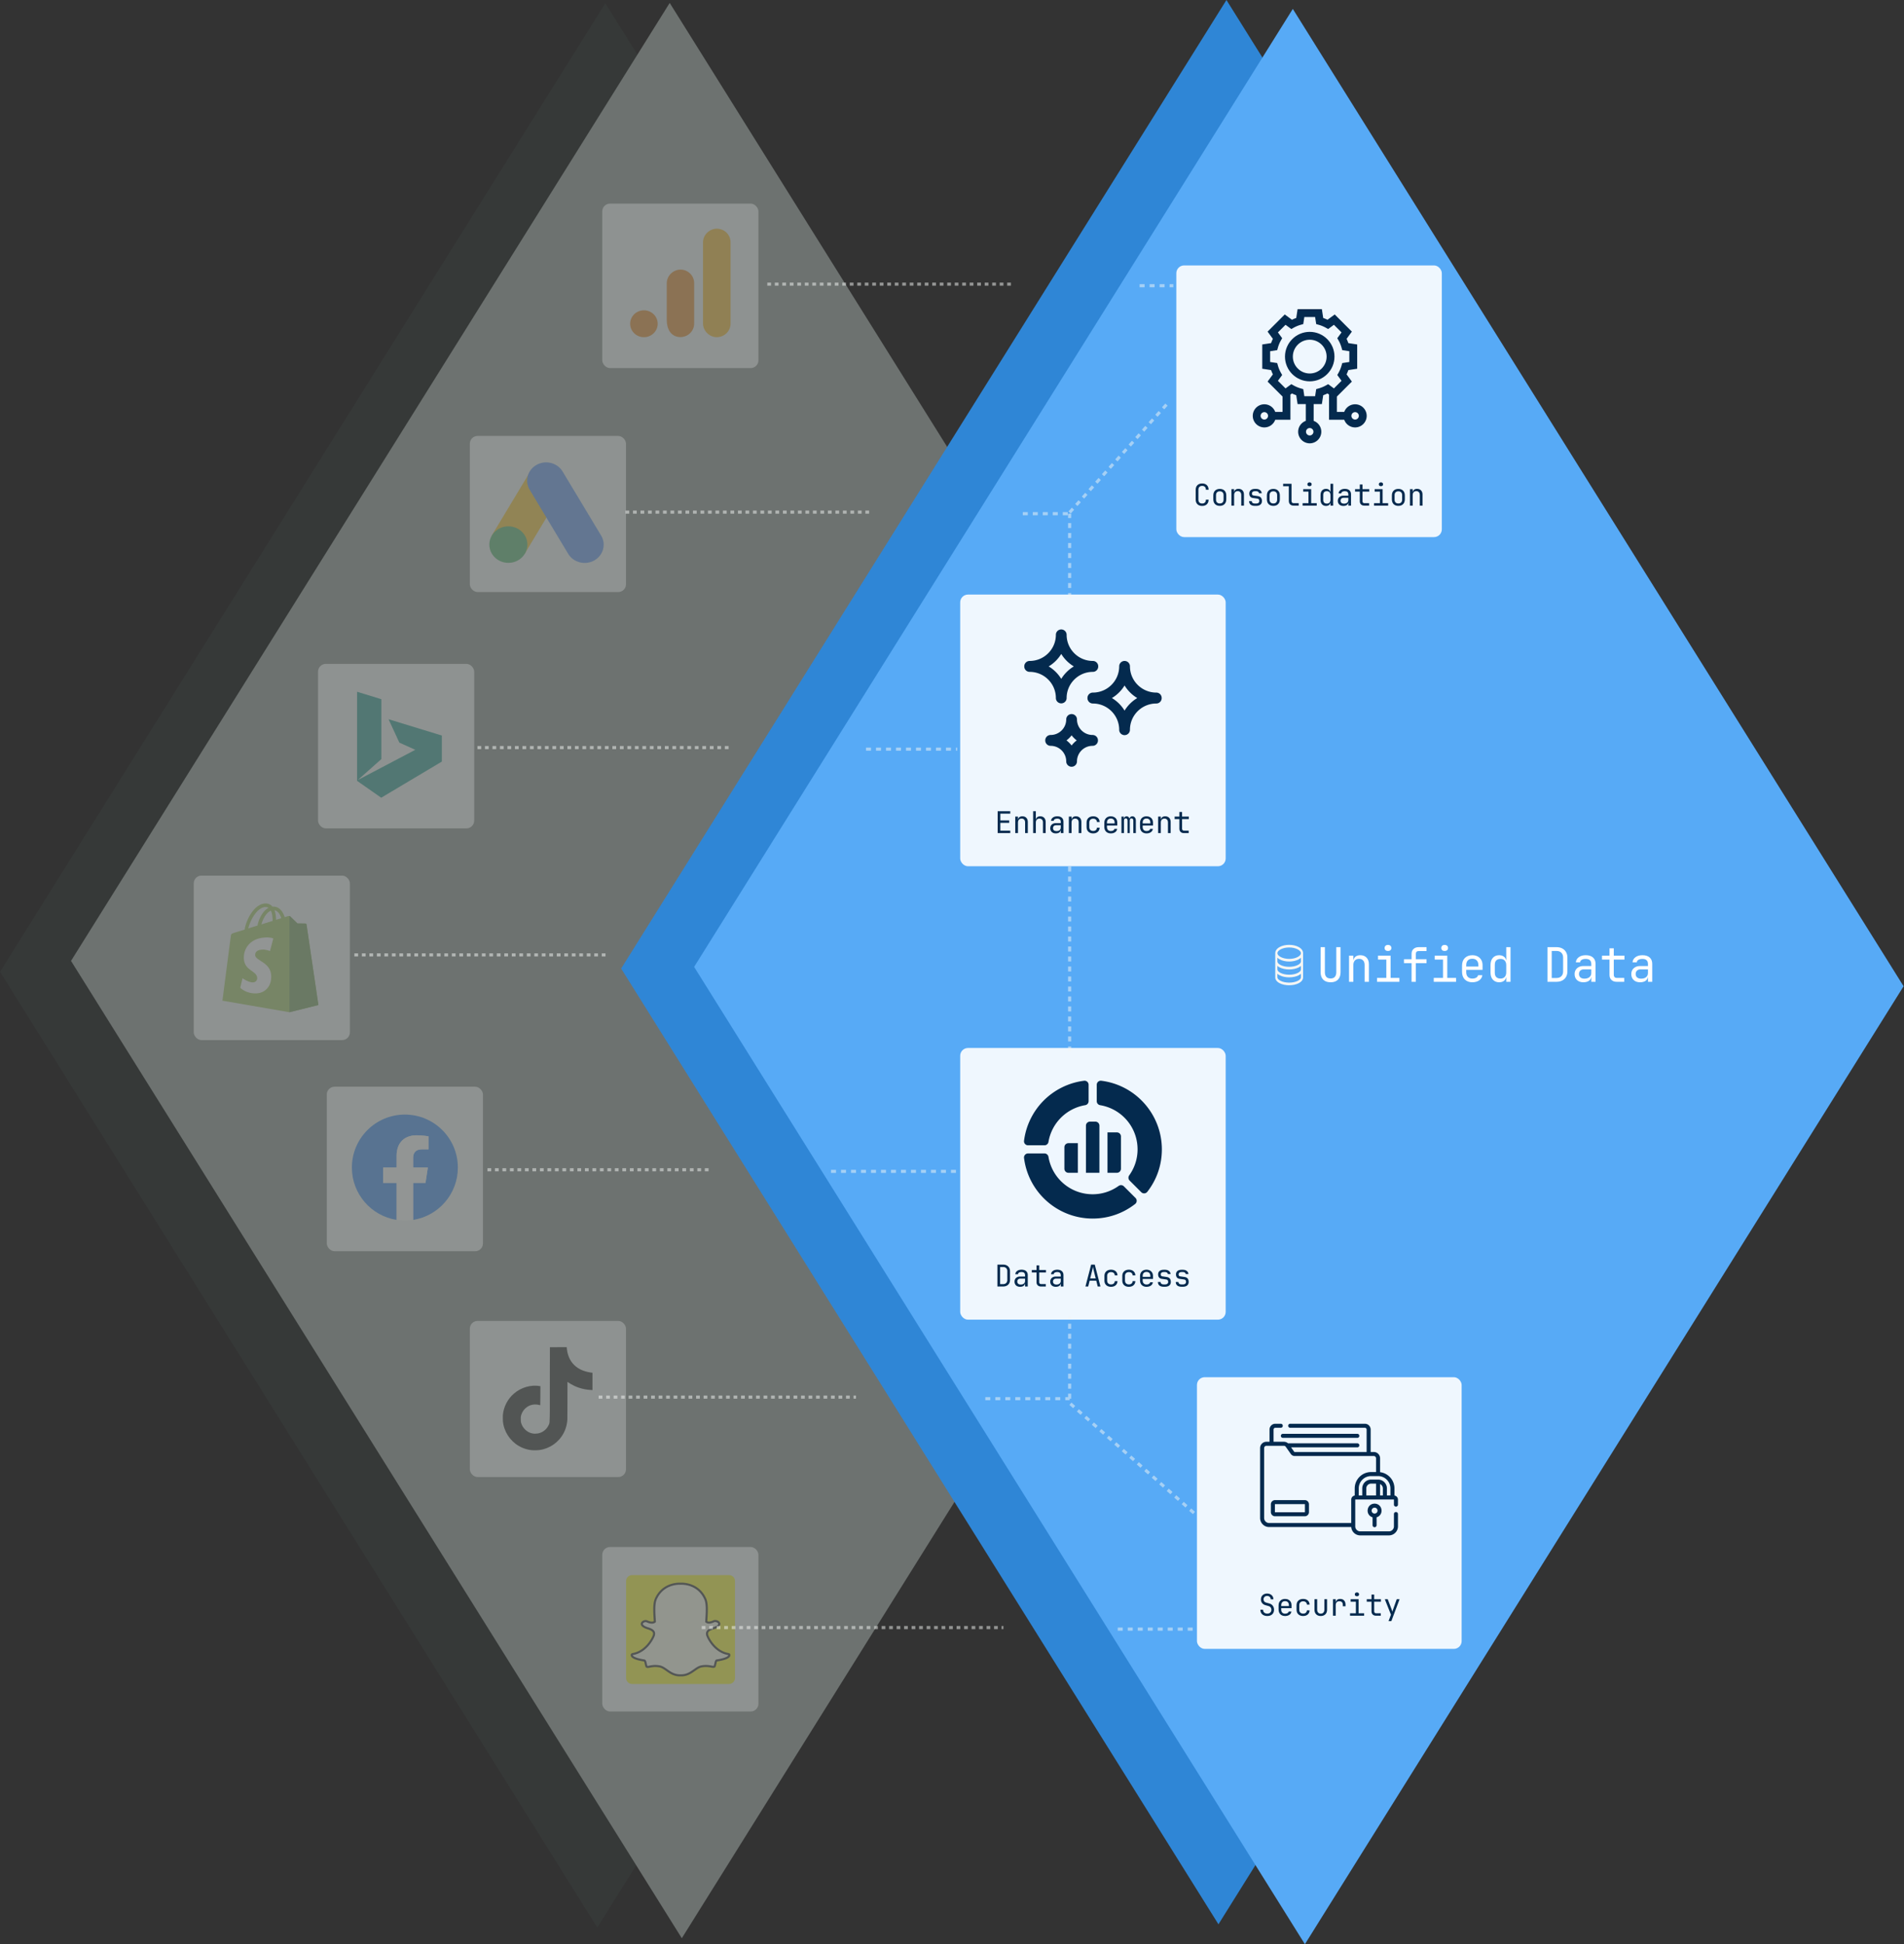 <svg xmlns="http://www.w3.org/2000/svg" width="3048" height="3113" fill="none"><rect width="100%" height="100%" fill="#333333" stroke="none"/><path fill="#363938" d="M1925.14 1535.48 956.165 3086.255-.002 1555.978 968.973 5.203z"/><path fill="#6D7270" d="m2049.85 1569.52-958.398 1533.847L113.696 1538.54 1072.095 4.693z"/><g opacity=".25"><rect width="250" height="250" x="752.129" y="697.979" fill="#fff" fill-opacity=".9" rx="12.444"/><g clip-path="url(#a)"><path fill="#FBBC04" d="m787.144 857.569 60.86-101.253 52.735 29.245-60.852 101.253-52.743-29.245Z"/><path fill="#4285F4" d="m962.114 857.216-60.897-101.289c-7.861-14.28-26.281-19.736-41.15-12.186-14.868 7.551-20.541 25.243-12.687 39.524.345.626.712 1.238 1.101 1.843l60.897 101.288c8.214 14.094 26.769 19.125 41.443 11.236 14.673-7.888 19.912-25.71 11.698-39.804-.135-.23-.27-.453-.405-.677v.065Z"/><path fill="#34A853" d="M813.817 901.211c16.816 0 30.449-13.094 30.449-29.245 0-16.152-13.633-29.245-30.449-29.245-16.816 0-30.448 13.093-30.448 29.245 0 16.151 13.632 29.245 30.448 29.245Z"/></g></g><g opacity=".25"><rect width="250" height="263.393" x="964.131" y="325.975" fill="#fff" fill-opacity=".9" rx="12.444"/><g clip-path="url(#b)"><path fill="#F9AB00" d="M1169.5 518.154c.03 6.19-2.66 12.097-7.39 16.22-4.73 4.123-11.04 6.066-17.33 5.336-11.33-1.637-19.63-11.263-19.36-22.442V388.746c-.27-11.191 8.05-20.821 19.39-22.441 6.29-.719 12.6 1.229 17.32 5.351 4.72 4.122 7.4 10.021 7.37 16.204v130.294Z"/><path fill="#E37400" d="M1030.82 496.858c12.17 0 22.03 9.634 22.03 21.519 0 11.884-9.86 21.519-22.03 21.519-12.17 0-22.04-9.635-22.04-21.519 0-11.885 9.87-21.519 22.04-21.519Zm57.98-65.221c-12.23.655-21.72 10.671-21.43 22.626v57.802c0 15.687 7.06 25.21 17.42 27.24 6.5 1.287 13.25-.35 18.38-4.458 5.13-4.107 8.1-10.25 8.08-16.728v-64.852c.01-5.791-2.36-11.344-6.58-15.411-4.22-4.067-9.94-6.308-15.87-6.219Z"/></g></g><g opacity=".25"><rect width="250" height="263.393" x="523.131" y="1739.98" fill="#fff" fill-opacity=".9" rx="12.444"/><g clip-path="url(#c)"><path fill="#1877F2" d="M732.951 1869.43c0-46.84-37.976-84.82-84.821-84.82-46.846 0-84.822 37.98-84.822 84.82 0 42.34 31.018 77.43 71.568 83.8v-59.28h-21.537v-24.52h21.537v-18.68c0-21.26 12.663-33 32.038-33 9.281 0 18.988 1.65 18.988 1.65v20.88h-10.696c-10.537 0-13.823 6.54-13.823 13.24v15.91h23.525l-3.761 24.52h-19.764v59.28c40.55-6.37 71.568-41.46 71.568-83.8Z"/><path fill="#fff" d="m681.147 1893.95 3.76-24.52h-23.524v-15.91c0-6.7 3.286-13.24 13.823-13.24h10.695v-20.88s-9.706-1.65-18.987-1.65c-19.375 0-32.038 11.74-32.038 33v18.68h-21.537v24.52h21.537v59.28c4.318.67 8.745 1.03 13.253 1.03 4.509 0 8.935-.36 13.254-1.03v-59.28h19.764Z"/></g></g><g opacity=".25"><rect width="250" height="263.389" x="310.131" y="1401.97" fill="#fff" fill-opacity=".9" rx="12.444"/><g clip-path="url(#d)"><path fill="#95BF47" d="M490.676 1480.17c-.102-.91-.918-1.32-1.53-1.42-.612-.11-12.956-.21-12.956-.21s-10.406-10.1-11.426-11.12c-1.02-1.02-2.993-.71-3.809-.51 0 0-1.972.61-5.236 1.63a33.273 33.273 0 0 0-2.483-6.08c-3.706-7.11-9.045-10.82-15.642-10.82-.408 0-.918 0-1.327.11-.204-.21-.408-.41-.612-.72-2.958-3.06-6.563-4.52-10.881-4.42-8.434.2-16.799 6.29-23.668 17.21-4.829 7.61-8.433 17.2-9.487 24.62-9.692 2.99-16.459 5.03-16.561 5.13-4.829 1.53-5.033 1.63-5.679 6.29-.51 3.4-13.296 102.36-13.296 102.36l107.185 18.5 46.417-11.53c.034 0-18.907-128.2-19.009-129.02Zm-40.364-9.99c-2.483.71-5.237 1.63-8.332 2.58-.102-4.22-.612-10.2-2.584-15.34 6.461 1.23 9.555 8.44 10.916 12.76Zm-13.909 4.35a2358.36 2358.36 0 0 0-17.92 5.54c1.734-6.6 5.032-13.19 9.045-17.51 1.53-1.63 3.605-3.4 6.087-4.42 2.38 4.86 2.788 11.73 2.788 16.39Zm-11.527-22.24c1.972 0 3.604.41 5.032 1.33-2.278 1.12-4.522 2.89-6.597 5.13-5.338 5.78-9.487 14.62-11.119 23.26-5.135 1.53-10.1 3.09-14.725 4.52 3.095-13.57 14.419-33.83 27.409-34.24Z"/><path fill="#5E8E3E" d="M489.114 1478.74c-.612-.1-12.956-.2-12.956-.2s-10.405-10.1-11.426-11.12a2.003 2.003 0 0 0-1.428-.61v153.9l46.417-11.52s-18.941-128.07-19.043-129.02c-.238-.92-.952-1.32-1.564-1.43Z"/><path fill="#fff" d="m437.525 1502.62-5.339 20.16s-5.985-2.79-13.194-2.28c-10.507.62-10.61 7.21-10.507 8.95.612 9.04 24.313 11.01 25.64 32.13 1.02 16.66-8.842 28.02-23.056 28.94-17.105 1.02-26.456-8.94-26.456-8.94l3.604-15.34s9.488 7.11 17.003 6.7c4.931-.31 6.699-4.32 6.495-7.21-.714-11.73-20.063-11.12-21.321-30.37-1.02-16.25 9.691-32.74 33.257-34.27 9.249-.82 13.874 1.53 13.874 1.53Z"/></g></g><g opacity=".25"><rect width="250" height="250" x="752.131" y="2114.97" fill="#fff" fill-opacity=".9" rx="12.444"/><g clip-path="url(#e)"><path fill="#000" d="M880.33 2157.11c9.016-.14 17.963-.07 26.91-.14.551 10.53 4.336 21.27 12.044 28.7 7.709 7.64 18.583 11.15 29.182 12.32v27.74c-9.911-.34-19.89-2.41-28.906-6.68-3.923-1.79-7.571-4.06-11.15-6.4-.069 20.1.069 40.2-.137 60.22-.551 9.64-3.717 19.21-9.292 27.12-9.016 13.22-24.639 21.82-40.675 22.09-9.842.55-19.684-2.13-28.08-7.08-13.903-8.19-23.676-23.2-25.121-39.3-.138-3.44-.207-6.89-.069-10.26 1.239-13.07 7.708-25.6 17.757-34.14 11.425-9.91 27.392-14.65 42.327-11.83.137 10.18-.276 20.37-.276 30.56-6.813-2.21-14.797-1.59-20.785 2.54-4.336 2.82-7.639 7.16-9.36 12.05-1.445 3.51-1.032 7.36-.963 11.08 1.652 11.28 12.526 20.78 24.088 19.75 7.709-.07 15.073-4.54 19.065-11.08 1.307-2.27 2.753-4.61 2.821-7.3.689-12.32.413-24.57.482-36.89.069-27.73-.069-55.4.138-83.07Z"/></g></g><g opacity=".25"><rect width="250" height="263.393" x="964.133" y="2476.97" fill="#fff" fill-opacity=".9" rx="12.444"/><g clip-path="url(#f)"><path fill="#FFFC01" d="M1167 2521.92h-155.11c-5.31.01-9.62 4.32-9.62 9.63v155.11c.01 5.31 4.31 9.62 9.63 9.62H1167c5.32 0 9.63-4.31 9.63-9.62v-155.12c-.01-5.31-4.31-9.62-9.63-9.62Z"/><path fill="#fff" fill-opacity=".9" d="M1090.44 2682.5c-.41 0-.8-.01-1.2-.03-.25.02-.52.03-.78.03-9.26 0-15.21-4.2-20.96-8.27-3.97-2.81-7.72-5.46-12.14-6.19-2.15-.36-4.3-.54-6.36-.54-3.74 0-6.68.58-8.84 1-1.3.26-2.43.47-3.29.47-.89 0-1.86-.19-2.28-1.63-.37-1.25-.63-2.45-.89-3.63-.65-3-1.12-4.85-2.38-5.05-14.69-2.26-18.9-5.36-19.84-7.56a2.68 2.68 0 0 1-.22-.94c-.05-.84.54-1.59 1.38-1.72 22.59-3.72 32.72-26.81 33.14-27.79a.3.3 0 0 1 .04-.08c1.38-2.8 1.65-5.24.8-7.23-1.55-3.65-6.6-5.26-9.95-6.32-.82-.26-1.59-.5-2.21-.75-6.68-2.64-7.23-5.34-6.97-6.73.45-2.35 3.59-3.99 6.14-3.99.69 0 1.31.12 1.82.37 3.01 1.4 5.71 2.12 8.05 2.12 3.23 0 4.64-1.36 4.81-1.54-.08-1.53-.18-3.12-.29-4.77-.67-10.68-1.5-23.95 1.88-31.53 10.12-22.7 31.6-24.47 37.94-24.47.16 0 2.78-.03 2.78-.03h.37c6.36 0 27.88 1.77 38.01 24.49 3.38 7.58 2.55 20.86 1.87 31.53l-.03.47c-.09 1.48-.18 2.92-.26 4.31.17.16 1.46 1.41 4.39 1.52 2.23-.08 4.78-.79 7.59-2.1.82-.39 1.73-.47 2.35-.47.95 0 1.91.18 2.71.52l.05.02c2.27.8 3.76 2.39 3.79 4.05.03 1.57-1.17 3.92-7.02 6.23-.61.25-1.39.49-2.21.75-3.35 1.07-8.41 2.67-9.96 6.32-.84 2-.57 4.43.81 7.23a.3.3 0 0 1 .04.08c.42.98 10.54 24.07 33.14 27.79.83.14 1.43.88 1.39 1.72-.02.32-.1.64-.24.95-.93 2.18-5.13 5.27-19.83 7.54-1.2.18-1.67 1.75-2.38 5.03-.27 1.2-.53 2.37-.89 3.6-.31 1.07-.98 1.57-2.11 1.57h-.18c-.78 0-1.88-.14-3.28-.41-2.49-.49-5.28-.94-8.83-.94-2.08 0-4.22.18-6.38.54-4.41.74-8.15 3.38-12.12 6.18-5.76 4.08-11.71 8.28-20.97 8.28Z"/><path fill="#030303" d="M1090.99 2537.36c6.02 0 26.74 1.61 36.5 23.5 3.22 7.21 2.39 20.26 1.73 30.75-.11 1.67-.2 3.28-.29 4.82l-.03.66.44.5c.18.2 1.85 1.94 5.56 2.09h.13c2.45-.1 5.22-.86 8.23-2.27.44-.21 1.03-.31 1.66-.31.71 0 1.46.14 2.08.4l.1.04c1.57.55 2.69 1.59 2.71 2.53.01.54-.4 2.45-5.98 4.66-.55.22-1.27.45-2.1.71-3.64 1.15-9.13 2.89-10.98 7.25-1.04 2.45-.76 5.35.85 8.61.66 1.53 11.03 24.91 34.39 28.76 0 .11-.03.24-.1.38-.39.93-2.91 4.15-18.57 6.56-2.45.38-3.05 3.13-3.74 6.32-.25 1.14-.51 2.3-.86 3.49-.11.36-.13.38-.51.38h-.19c-.69 0-1.75-.14-2.97-.38-2.22-.44-5.26-.97-9.15-.97-2.16 0-4.4.19-6.64.56-4.79.8-8.69 3.56-12.82 6.47-5.54 3.92-11.27 7.97-20 7.97-.38 0-.76-.01-1.13-.03h-.1l-.1.01c-.21.02-.43.02-.65.02-8.74 0-14.47-4.04-20.01-7.96-4.12-2.92-8.02-5.68-12.81-6.47-2.24-.37-4.48-.57-6.64-.57-3.89 0-6.93.6-9.15 1.03-1.22.24-2.28.45-2.97.45-.57 0-.58-.04-.7-.45-.35-1.19-.61-2.37-.86-3.51-.69-3.2-1.3-5.96-3.74-6.34-15.66-2.42-18.18-5.64-18.58-6.57-.06-.14-.08-.27-.09-.38 23.36-3.85 33.73-27.23 34.39-28.77 1.61-3.26 1.89-6.15.85-8.61-1.85-4.35-7.34-6.1-10.98-7.25-.83-.26-1.55-.49-2.1-.71-4.72-1.86-6.17-3.74-5.95-4.88.25-1.31 2.52-2.65 4.51-2.65.44 0 .83.07 1.12.21 3.23 1.51 6.17 2.28 8.75 2.28 4.06 0 5.87-1.89 6.06-2.11l.44-.49-.03-.66c-.08-1.54-.19-3.15-.29-4.81-.66-10.49-1.48-23.54 1.73-30.75 9.72-21.81 30.34-23.49 36.43-23.49.15 0 2.8-.02 2.8-.02h.35Zm0-3.31h-.39s-2.56.02-2.77.02c-6.58 0-28.91 1.84-39.45 25.46-3.54 7.94-2.69 21.44-2.01 32.28.08 1.28.17 2.61.24 3.89-.55.3-1.54.68-3.11.68-2.09 0-4.56-.66-7.34-1.97-.74-.34-1.6-.52-2.53-.52-3.26 0-7.16 2.15-7.77 5.34-.44 2.3.6 5.66 7.99 8.58.67.27 1.47.52 2.32.79 3.05.97 7.67 2.43 8.93 5.39.65 1.53.39 3.5-.77 5.85-.03.05-.05.1-.07.16-.41.94-10.19 23.23-31.89 26.8a3.326 3.326 0 0 0-2.77 3.46c.03.5.15 1 .35 1.48 1.63 3.81 8.5 6.6 21.01 8.54.43.57.86 2.57 1.13 3.78.26 1.21.53 2.44.91 3.75.38 1.28 1.36 2.82 3.87 2.82 1.02 0 2.22-.24 3.61-.51 2.09-.41 4.94-.96 8.51-.96 1.99 0 4.04.17 6.11.51 4.03.67 7.47 3.1 11.43 5.9 5.69 4.03 12.14 8.58 21.93 8.58.27 0 .54-.01.81-.03.31.02.73.03 1.17.03 9.79 0 16.23-4.55 21.92-8.57 3.98-2.81 7.41-5.24 11.44-5.91 2.07-.34 4.12-.51 6.1-.51 3.41 0 6.11.43 8.51.9 1.51.29 2.73.44 3.61.44h.19c1.86 0 3.17-.98 3.69-2.76.38-1.28.65-2.49.91-3.71.27-1.21.7-3.2 1.12-3.76 12.51-1.94 19.38-4.73 21.01-8.52.21-.49.33-.99.36-1.5.09-1.69-1.1-3.17-2.77-3.45-21.71-3.58-31.48-25.86-31.89-26.8-.02-.06-.05-.11-.07-.16-1.16-2.36-1.42-4.32-.77-5.85 1.26-2.96 5.87-4.42 8.93-5.39.85-.27 1.66-.53 2.32-.79 5.41-2.14 8.12-4.76 8.07-7.8-.05-2.39-1.91-4.52-4.86-5.58h-.01c-1-.41-2.18-.64-3.33-.64-.79 0-1.96.11-3.06.62-2.57 1.21-4.89 1.87-6.88 1.95-1.33-.06-2.19-.39-2.68-.66.06-1.1.13-2.23.2-3.42l.03-.46c.69-10.85 1.54-24.35-2.01-32.3-10.54-23.63-32.92-25.47-39.53-25.47Z"/></g></g><g opacity=".25"><rect width="250" height="263.393" x="509.131" y="1062.97" fill="#fff" fill-opacity=".9" rx="12.444"/><g clip-path="url(#g)"><path fill="#00897B" d="m622.008 1151.59 17.291 37.46 25.505 11.51-92.06 48.42 37.736-33.58v-95.88l-38.848-11.91v142.6l38.622 27.04 97.074-57.86v-41.68l-85.32-26.12Z"/></g></g><path stroke="#F5F6F4" stroke-dasharray="6 6" stroke-width="5" d="M1228.33 454.979h392m-619.01 365h392M764.325 1196.98h402.995m-599.995 332h403m-190 344h356.995m-178.995 364h412.005m-247 369h483" opacity=".5"/><path fill="#2F86D6" d="m2919.51 1530.28-968.975 1550.775-956.167-1530.277L1963.343.003z"/><path fill="#57AAF6" d="m3047.34 1579.11-958.398 1533.847-977.756-1564.827L2069.585 14.283z"/><rect width="425" height="435" x="1537.12" y="951.992" fill="#fff" fill-opacity=".9" rx="12.444"/><g clip-path="url(#h)"><path fill="#042A4E" d="M1690.28 1117.62c0 4.74 3.86 8.58 8.61 8.58 4.76 0 8.61-3.84 8.61-8.58 0-23.08 18.83-41.86 41.97-41.86 4.75 0 8.61-3.84 8.61-8.58v-.32c0-4.75-3.86-8.59-8.61-8.59-23.14 0-41.97-18.78-41.97-41.85 0-4.75-3.85-8.59-8.61-8.59-4.75 0-8.61 3.84-8.61 8.59 0 23.07-18.82 41.85-41.97 41.85-4.75 0-8.6 3.84-8.6 8.59v.32c0 4.74 3.85 8.58 8.6 8.58 23.15 0 41.97 18.78 41.97 41.86Zm8.61-70.57a59.708 59.708 0 0 0 20.13 19.97 59.528 59.528 0 0 0-20.13 19.97 59.439 59.439 0 0 0-20.13-19.97 59.618 59.618 0 0 0 20.13-19.97Zm152.17 61.87c-23.26 0-42.19-18.87-42.19-42.07 0-4.74-3.85-8.58-8.61-8.58-4.75 0-8.61 3.84-8.61 8.58 0 23.2-18.92 42.07-42.18 42.07-4.76 0-8.61 3.85-8.61 8.59v.32c0 4.74 3.85 8.59 8.61 8.59 23.26 0 42.18 18.87 42.18 42.06 0 4.75 3.86 8.59 8.61 8.59 4.76 0 8.61-3.84 8.61-8.59 0-23.19 18.93-42.06 42.19-42.06 4.75 0 8.6-3.85 8.6-8.59v-.32c0-4.74-3.85-8.59-8.6-8.59Zm-50.8 28.87a59.87 59.87 0 0 0-20.28-20.12 59.81 59.81 0 0 0 20.28-20.13 59.75 59.75 0 0 0 20.29 20.13 59.81 59.81 0 0 0-20.29 20.12Zm-51.22 39.01c-13.77 0-24.97-11.17-24.97-24.9 0-4.74-3.85-8.58-8.61-8.58-4.75 0-8.61 3.84-8.61 8.58 0 13.73-11.19 24.9-24.96 24.9-4.76 0-8.61 3.85-8.61 8.59v.21c0 4.74 3.85 8.59 8.61 8.59 13.77 0 24.96 11.17 24.96 24.89 0 4.74 3.86 8.59 8.61 8.59 4.76 0 8.61-3.85 8.61-8.59 0-13.72 11.2-24.89 24.97-24.89 4.75 0 8.61-3.85 8.61-8.59v-.21c0-4.74-3.86-8.59-8.61-8.59Zm-33.58 16.84a42.487 42.487 0 0 0-8.2-8.15c3.09-2.33 5.86-5.07 8.2-8.14a42.77 42.77 0 0 0 8.21 8.14 42.822 42.822 0 0 0-8.21 8.15Z"/></g><path fill="#042A4E" d="M1597.1 1333.89v-35.04h20.16v3.94h-15.89v10.84h14.21v3.84h-14.21v12.48h15.89v3.94h-20.16Zm28.2 0v-26.4h4.32v5.04h.05c.23-1.76.95-3.12 2.16-4.08 1.22-.96 2.83-1.44 4.85-1.44 2.66 0 4.77.82 6.34 2.45 1.56 1.63 2.35 3.85 2.35 6.67v17.76h-4.32v-16.99c0-2.02-.51-3.55-1.54-4.61-.99-1.09-2.35-1.63-4.08-1.63-1.79 0-3.21.56-4.27 1.68-1.02 1.12-1.54 2.7-1.54 4.75v16.8h-4.32Zm28.59 0v-35.04h4.32v13.68h.05c.22-1.76.94-3.12 2.16-4.08 1.21-.96 2.83-1.44 4.84-1.44 2.66 0 4.77.82 6.34 2.45 1.57 1.63 2.35 3.85 2.35 6.67v17.76h-4.32v-17.04c0-1.98-.51-3.5-1.53-4.56-1-1.09-2.36-1.63-4.08-1.63-1.8 0-3.22.56-4.28 1.68-1.02 1.12-1.53 2.7-1.53 4.75v16.8h-4.32Zm36.26.48c-2.72 0-4.88-.75-6.48-2.26-1.6-1.53-2.4-3.53-2.4-6 0-1.63.37-3.05 1.11-4.27.73-1.21 1.76-2.16 3.07-2.83 1.31-.7 2.81-1.06 4.51-1.06h8.16v-2.06c0-3.42-1.87-5.14-5.62-5.14-1.66 0-3 .31-4.03.92-1.02.6-1.57 1.45-1.63 2.54h-4.32c.16-2.08 1.12-3.79 2.88-5.14 1.79-1.37 4.16-2.06 7.1-2.06 3.2 0 5.65.77 7.35 2.3 1.73 1.54 2.59 3.68 2.59 6.44v18.14h-4.27v-4.8h-.1c-.25 1.63-1.07 2.93-2.45 3.89-1.37.93-3.2 1.39-5.47 1.39Zm1.06-3.65c2.11 0 3.79-.51 5.04-1.53 1.25-1.03 1.87-2.42 1.87-4.18v-3.7h-7.68c-1.41 0-2.56.44-3.46 1.3-.86.83-1.29 1.95-1.29 3.36 0 1.47.48 2.64 1.44 3.5.99.84 2.35 1.25 4.08 1.25Zm19.85 3.17v-26.4h4.32v5.04h.04c.23-1.76.95-3.12 2.16-4.08 1.22-.96 2.84-1.44 4.85-1.44 2.66 0 4.77.82 6.34 2.45 1.57 1.63 2.35 3.85 2.35 6.67v17.76h-4.32v-16.99c0-2.02-.51-3.55-1.54-4.61-.99-1.09-2.35-1.63-4.08-1.63-1.79 0-3.21.56-4.27 1.68-1.02 1.12-1.53 2.7-1.53 4.75v16.8h-4.32Zm38.95.48c-3.2 0-5.76-.9-7.68-2.69s-2.88-4.25-2.88-7.39v-7.2c0-3.14.96-5.6 2.88-7.39s4.48-2.69 7.68-2.69c3.04 0 5.49.82 7.34 2.45 1.89 1.63 2.88 3.85 2.98 6.67h-4.32c-.1-1.7-.67-2.99-1.73-3.89-1.05-.93-2.48-1.39-4.27-1.39-1.89 0-3.41.54-4.56 1.63-1.12 1.06-1.68 2.58-1.68 4.56v7.25c0 1.98.56 3.52 1.68 4.61 1.15 1.09 2.67 1.63 4.56 1.63 1.79 0 3.22-.46 4.27-1.39 1.06-.93 1.63-2.23 1.73-3.89h4.32c-.1 2.82-1.09 5.04-2.98 6.67-1.85 1.63-4.3 2.45-7.34 2.45Zm28.2 0c-3.1 0-5.62-.93-7.54-2.78-1.88-1.89-2.83-4.48-2.83-7.78v-6.24c0-3.3.95-5.87 2.83-7.73 1.92-1.89 4.44-2.83 7.54-2.83 2.08 0 3.89.42 5.42 1.25 1.57.83 2.79 2 3.65 3.5.87 1.51 1.3 3.28 1.3 5.33v4.7h-16.51v2.5c0 1.95.56 3.5 1.68 4.66 1.12 1.12 2.6 1.68 4.46 1.68 1.6 0 2.91-.31 3.94-.92 1.05-.64 1.69-1.48 1.92-2.54h4.32c-.29 2.21-1.36 3.97-3.22 5.28-1.86 1.28-4.18 1.92-6.96 1.92Zm-6.14-15.94h12.28v-1.34c0-2.08-.54-3.68-1.63-4.8-1.05-1.15-2.56-1.73-4.51-1.73-1.95 0-3.47.58-4.56 1.73-1.06 1.12-1.58 2.72-1.58 4.8v1.34Zm23.2 15.46v-26.4h3.75v3.5h.09c.16-1.18.63-2.14 1.4-2.88.8-.73 1.8-1.1 3.02-1.1 1.15 0 2.13.34 2.93 1.01.8.67 1.37 1.58 1.73 2.73h.04c.23-1.15.72-2.06 1.49-2.73.8-.67 1.81-1.01 3.03-1.01 1.69 0 3.04.64 4.03 1.92 1.02 1.25 1.53 2.88 1.53 4.9v20.06h-4.03v-20.11c0-1.06-.25-1.89-.77-2.5-.51-.64-1.21-.96-2.11-.96-.86 0-1.55.31-2.06.91-.51.61-.77 1.44-.77 2.5v20.16h-3.55v-20.11c0-1.06-.26-1.89-.77-2.5-.51-.64-1.2-.96-2.06-.96-.9 0-1.6.31-2.12.91-.51.61-.76 1.44-.76 2.5v20.16h-4.04Zm40.11.48c-3.1 0-5.62-.93-7.54-2.78-1.88-1.89-2.83-4.48-2.83-7.78v-6.24c0-3.3.95-5.87 2.83-7.73 1.92-1.89 4.44-2.83 7.54-2.83 2.08 0 3.89.42 5.42 1.25 1.57.83 2.79 2 3.65 3.5.87 1.51 1.3 3.28 1.3 5.33v4.7h-16.51v2.5c0 1.95.56 3.5 1.68 4.66 1.12 1.12 2.6 1.68 4.46 1.68 1.6 0 2.91-.31 3.94-.92 1.05-.64 1.69-1.48 1.92-2.54h4.32c-.29 2.21-1.36 3.97-3.22 5.28-1.86 1.28-4.18 1.92-6.96 1.92Zm-6.14-15.94h12.28v-1.34c0-2.08-.54-3.68-1.63-4.8-1.05-1.15-2.56-1.73-4.51-1.73-1.95 0-3.47.58-4.56 1.73-1.06 1.12-1.58 2.72-1.58 4.8v1.34Zm24.74 15.46v-26.4h4.32v5.04h.05c.22-1.76.94-3.12 2.16-4.08 1.21-.96 2.83-1.44 4.85-1.44 2.65 0 4.76.82 6.33 2.45 1.57 1.63 2.35 3.85 2.35 6.67v17.76h-4.32v-16.99c0-2.02-.51-3.55-1.53-4.61-.99-1.09-2.35-1.63-4.08-1.63-1.79 0-3.22.56-4.27 1.68-1.03 1.12-1.54 2.7-1.54 4.75v16.8h-4.32Zm41.21 0c-2.18 0-3.92-.62-5.23-1.87-1.32-1.28-1.97-2.98-1.97-5.09v-15.5h-7.59v-3.94h7.59v-7.44h4.32v7.44h10.8v3.94h-10.8v15.5c0 .9.25 1.63.77 2.21.54.54 1.24.81 2.11.81h7.68v3.94h-7.68Z"/><rect width="425" height="435" x="1883.12" y="424.982" fill="#fff" fill-opacity=".9" rx="12.444"/><g fill="#042A4E" clip-path="url(#i)"><path d="M2169.33 647.308c-8.01 0-14.84 5.106-17.43 12.232h-11.73v-24.613l23.97-23.965-8.48-11.536a65.687 65.687 0 0 0 2.85-6.862l14.14-2.164v-38.86l-14.14-2.164a65.793 65.793 0 0 0-2.85-6.863l8.48-11.535-27.48-27.477-11.54 8.472a64.977 64.977 0 0 0-6.86-2.847l-2.16-14.144h-38.86l-2.17 14.144a65.435 65.435 0 0 0-6.86 2.847l-11.54-8.472-27.47 27.477 8.47 11.534a65.9 65.9 0 0 0-2.85 6.864l-14.14 2.164v38.858l14.14 2.166c.82 2.337 1.77 4.63 2.85 6.862l-8.47 11.536 23.96 23.965v24.613h-11.73c-2.58-7.126-9.42-12.232-17.42-12.232-10.22 0-18.53 8.312-18.53 18.526 0 10.215 8.31 18.525 18.53 18.525 8 0 14.84-5.106 17.42-12.231h24.32v-40.355l2.46-1.806a64.753 64.753 0 0 0 6.86 2.845l2.17 14.144h13.13v26.911c-7.12 2.582-12.23 9.417-12.23 17.423 0 10.217 8.31 18.527 18.53 18.527 10.21 0 18.52-8.31 18.52-18.527 0-8.005-5.1-14.84-12.23-17.423v-26.91h13.14l2.16-14.143a64.349 64.349 0 0 0 6.86-2.847l2.46 1.808v40.355h24.32c2.59 7.125 9.42 12.231 17.43 12.231 10.21 0 18.52-8.31 18.52-18.525 0-10.216-8.31-18.528-18.52-18.528Zm-145.32 24.465a5.943 5.943 0 0 1-5.94-5.939 5.944 5.944 0 0 1 5.94-5.938c3.27 0 5.93 2.665 5.93 5.938 0 3.275-2.66 5.939-5.93 5.939Zm72.66 25.456a5.943 5.943 0 0 1-5.94-5.939 5.942 5.942 0 0 1 5.94-5.936c3.27 0 5.93 2.663 5.93 5.936 0 3.275-2.66 5.939-5.93 5.939Zm25.93-80.139a52.68 52.68 0 0 1-11.66 4.836l-3.91 1.093-1.74 11.35h-17.25l-1.73-11.35-3.92-1.093a52.879 52.879 0 0 1-11.66-4.836l-3.54-1.996-9.26 6.802-12.19-12.193 6.8-9.259-1.99-3.542a52.314 52.314 0 0 1-4.84-11.66l-1.09-3.914-11.35-1.736v-17.243l11.35-1.739 1.09-3.912a52.275 52.275 0 0 1 4.84-11.66l1.99-3.541-6.8-9.26 12.19-12.193 9.26 6.802 3.54-1.997a52.876 52.876 0 0 1 11.66-4.835l3.92-1.093 1.73-11.351h17.25l1.74 11.351 3.91 1.093a52.677 52.677 0 0 1 11.66 4.835l3.54 1.997 9.26-6.802 12.19 12.193-6.8 9.26 2 3.541a52.717 52.717 0 0 1 4.83 11.66l1.1 3.912 11.35 1.739v17.243l-11.35 1.736-1.1 3.914a52.756 52.756 0 0 1-4.83 11.66l-2 3.542 6.8 9.259-12.19 12.193-9.26-6.802-3.54 1.996Zm46.73 54.683a5.943 5.943 0 0 1-5.94-5.939 5.944 5.944 0 0 1 5.94-5.938c3.27 0 5.94 2.665 5.94 5.938 0 3.275-2.67 5.939-5.94 5.939Z"/><path d="M2096.67 531.352c-21.85 0-39.62 17.772-39.62 39.619 0 21.845 17.77 39.617 39.62 39.617 21.84 0 39.62-17.772 39.62-39.617 0-21.847-17.78-39.619-39.62-39.619Zm0 66.648c-14.91 0-27.03-12.125-27.03-27.029 0-14.906 12.12-27.031 27.03-27.031 14.9 0 27.03 12.125 27.03 27.031 0 14.904-12.13 27.029-27.03 27.029Z"/></g><path fill="#042A4E" d="M1924.5 810.078c-3.2 0-5.73-.896-7.58-2.688-1.86-1.792-2.79-4.256-2.79-7.392v-15.84c0-3.136.93-5.6 2.79-7.392 1.85-1.792 4.38-2.688 7.58-2.688 3.14 0 5.63.912 7.49 2.736 1.86 1.792 2.78 4.24 2.78 7.344h-4.32c0-1.984-.52-3.504-1.58-4.56-1.02-1.088-2.48-1.632-4.37-1.632-1.89 0-3.37.544-4.46 1.632-1.06 1.056-1.59 2.576-1.59 4.56v15.84c0 1.984.53 3.52 1.59 4.608 1.09 1.056 2.57 1.584 4.46 1.584 1.89 0 3.35-.528 4.37-1.584 1.06-1.088 1.58-2.624 1.58-4.608h4.32c0 3.104-.92 5.568-2.78 7.392-1.86 1.792-4.35 2.688-7.49 2.688Zm28.2-.096c-3.17 0-5.69-.928-7.58-2.784-1.86-1.856-2.79-4.448-2.79-7.776v-6.048c0-3.36.93-5.952 2.79-7.776 1.85-1.856 4.38-2.784 7.58-2.784s5.73.928 7.59 2.784c1.85 1.824 2.78 4.416 2.78 7.776v6.048c0 3.328-.94 5.92-2.83 7.776-1.86 1.856-4.37 2.784-7.54 2.784Zm0-3.84c1.89 0 3.36-.528 4.42-1.584 1.09-1.056 1.63-2.608 1.63-4.656v-7.008c0-2.048-.54-3.6-1.63-4.656-1.06-1.056-2.53-1.584-4.42-1.584-1.85 0-3.33.528-4.41 1.584-1.09 1.056-1.64 2.608-1.64 4.656v7.008c0 2.048.55 3.6 1.64 4.656 1.08 1.056 2.56 1.584 4.41 1.584Zm18.6 3.456v-26.4h4.32v5.04h.05c.23-1.76.95-3.12 2.16-4.08 1.22-.96 2.83-1.44 4.85-1.44 2.66 0 4.77.816 6.34 2.448 1.56 1.632 2.35 3.856 2.35 6.672v17.76h-4.32v-16.992c0-2.016-.51-3.552-1.54-4.608-.99-1.088-2.35-1.632-4.08-1.632-1.79 0-3.21.56-4.27 1.68-1.02 1.12-1.54 2.704-1.54 4.752v16.8h-4.32Zm37.52.384c-2.95 0-5.24-.656-6.87-1.968-1.6-1.344-2.4-3.232-2.4-5.664h4.32c0 1.216.43 2.176 1.3 2.88.86.672 2.08 1.008 3.65 1.008h2.11c1.6 0 2.83-.352 3.69-1.056.9-.704 1.35-1.696 1.35-2.976 0-2.272-1.04-3.552-3.12-3.84l-7.3-1.056c-1.79-.256-3.18-.992-4.17-2.208-1-1.248-1.49-2.88-1.49-4.896 0-2.304.78-4.112 2.35-5.424 1.6-1.312 3.79-1.968 6.58-1.968h2.11c2.56 0 4.64.64 6.24 1.92 1.63 1.248 2.51 2.896 2.64 4.944h-4.37c-.06-.928-.51-1.696-1.34-2.304-.8-.608-1.86-.912-3.17-.912h-2.11c-1.48 0-2.63.336-3.46 1.008-.83.672-1.25 1.584-1.25 2.736 0 1.856.85 2.912 2.55 3.168l6.81.96c4.48.64 6.72 3.264 6.72 7.872 0 2.464-.81 4.384-2.45 5.76-1.6 1.344-3.87 2.016-6.81 2.016h-2.11Zm29.64 0c-3.17 0-5.7-.928-7.59-2.784-1.85-1.856-2.78-4.448-2.78-7.776v-6.048c0-3.36.93-5.952 2.78-7.776 1.86-1.856 4.39-2.784 7.59-2.784s5.72.928 7.58 2.784c1.86 1.824 2.78 4.416 2.78 7.776v6.048c0 3.328-.94 5.92-2.83 7.776-1.85 1.856-4.37 2.784-7.53 2.784Zm0-3.84c1.88 0 3.36-.528 4.41-1.584 1.09-1.056 1.63-2.608 1.63-4.656v-7.008c0-2.048-.54-3.6-1.63-4.656-1.05-1.056-2.53-1.584-4.41-1.584-1.86 0-3.33.528-4.42 1.584-1.09 1.056-1.63 2.608-1.63 4.656v7.008c0 2.048.54 3.6 1.63 4.656 1.09 1.056 2.56 1.584 4.42 1.584Zm32.42 3.456c-2.33 0-4.21-.672-5.61-2.016-1.38-1.376-2.07-3.184-2.07-5.424v-23.664h-9.12v-3.936h13.44v27.6c0 1.088.31 1.952.91 2.592.61.608 1.43.912 2.45.912h8.16v3.936h-8.16Zm14.43 0v-3.936h9.36v-18.528h-8.4v-3.936h12.72v22.464h8.88v3.936h-22.56Zm11.04-31.152c-1.06 0-1.89-.272-2.5-.816-.61-.544-.91-1.28-.91-2.208 0-.96.3-1.712.91-2.256.61-.576 1.44-.864 2.5-.864 1.05 0 1.88.288 2.49.864.61.544.91 1.296.91 2.256 0 .928-.3 1.664-.91 2.208-.61.544-1.44.816-2.49.816Zm26.32 31.632c-2.62 0-4.73-.88-6.33-2.64-1.57-1.76-2.35-4.144-2.35-7.152v-7.728c0-3.04.78-5.44 2.35-7.2 1.57-1.76 3.68-2.64 6.33-2.64 1.99 0 3.62.496 4.9 1.488 1.31.992 2.1 2.336 2.35 4.032h.05l-.1-6v-7.68h4.32v35.04h-4.32v-5.04h-.04c-.23 1.728-.98 3.088-2.26 4.08-1.28.96-2.91 1.44-4.9 1.44Zm1.44-3.744c1.8 0 3.2-.56 4.23-1.68 1.02-1.12 1.53-2.672 1.53-4.656v-7.2c0-1.984-.51-3.536-1.53-4.656-1.03-1.12-2.43-1.68-4.23-1.68-1.82 0-3.24.48-4.27 1.44-1.02.928-1.53 2.48-1.53 4.656v7.68c0 2.144.51 3.696 1.53 4.656 1.03.96 2.45 1.44 4.27 1.44Zm26.38 3.744c-2.72 0-4.88-.752-6.48-2.256-1.6-1.536-2.4-3.536-2.4-6 0-1.632.37-3.056 1.11-4.272.73-1.216 1.76-2.16 3.07-2.832 1.31-.704 2.81-1.056 4.51-1.056h8.16v-2.064c0-3.424-1.87-5.136-5.62-5.136-1.66 0-3 .304-4.03.912-1.02.608-1.57 1.456-1.63 2.544h-4.32c.16-2.08 1.12-3.792 2.88-5.136 1.79-1.376 4.16-2.064 7.1-2.064 3.2 0 5.65.768 7.35 2.304 1.73 1.536 2.59 3.68 2.59 6.432v18.144h-4.27v-4.8h-.1c-.25 1.632-1.07 2.928-2.45 3.888-1.37.928-3.2 1.392-5.47 1.392Zm1.06-3.648c2.11 0 3.79-.512 5.04-1.536s1.87-2.416 1.87-4.176v-3.696h-7.68c-1.41 0-2.56.432-3.46 1.296-.86.832-1.29 1.952-1.29 3.36 0 1.472.48 2.64 1.44 3.504.99.832 2.35 1.248 4.08 1.248Zm32.47 3.168c-2.18 0-3.92-.624-5.23-1.872-1.31-1.28-1.97-2.976-1.97-5.088v-15.504h-7.58v-3.936h7.58v-7.44h4.32v7.44h10.8v3.936h-10.8v15.504c0 .896.26 1.632.77 2.208.54.544 1.25.816 2.11.816h7.68v3.936h-7.68Zm15.62 0v-3.936h9.36v-18.528h-8.4v-3.936h12.72v22.464h8.88v3.936h-22.56Zm11.04-31.152c-1.05 0-1.88-.272-2.49-.816-.61-.544-.91-1.28-.91-2.208 0-.96.3-1.712.91-2.256.61-.576 1.44-.864 2.49-.864 1.06 0 1.89.288 2.5.864.61.544.91 1.296.91 2.256 0 .928-.3 1.664-.91 2.208-.61.544-1.44.816-2.5.816Zm27.87 31.536c-3.17 0-5.7-.928-7.59-2.784-1.85-1.856-2.78-4.448-2.78-7.776v-6.048c0-3.36.93-5.952 2.78-7.776 1.86-1.856 4.39-2.784 7.59-2.784s5.73.928 7.58 2.784c1.86 1.824 2.79 4.416 2.79 7.776v6.048c0 3.328-.95 5.92-2.84 7.776-1.85 1.856-4.36 2.784-7.53 2.784Zm0-3.84c1.89 0 3.36-.528 4.41-1.584 1.09-1.056 1.64-2.608 1.64-4.656v-7.008c0-2.048-.55-3.6-1.64-4.656-1.05-1.056-2.52-1.584-4.41-1.584-1.86 0-3.33.528-4.42 1.584-1.09 1.056-1.63 2.608-1.63 4.656v7.008c0 2.048.54 3.6 1.63 4.656 1.09 1.056 2.56 1.584 4.42 1.584Zm18.6 3.456v-26.4h4.32v5.04h.05c.22-1.76.94-3.12 2.16-4.08 1.21-.96 2.83-1.44 4.85-1.44 2.65 0 4.76.816 6.33 2.448 1.57 1.632 2.35 3.856 2.35 6.672v17.76h-4.32v-16.992c0-2.016-.51-3.552-1.53-4.608-.99-1.088-2.35-1.632-4.08-1.632-1.79 0-3.22.56-4.27 1.68-1.03 1.12-1.54 2.704-1.54 4.752v16.8h-4.32Z"/><rect width="425" height="435" x="1537.12" y="1677.97" fill="#fff" fill-opacity=".9" rx="12.444"/><g fill="#042A4E" clip-path="url(#j)"><path d="M1639.32 1826.54c-.48 3.86 2.53 7.26 6.42 7.26h26.3c3.16 0 5.86-2.28 6.38-5.39 5.06-30.15 28.72-53.81 58.87-58.87a6.465 6.465 0 0 0 5.39-6.38v-26.3c0-3.89-3.4-6.9-7.26-6.42-24.25 3.02-47.17 14.23-64.52 31.58-17.35 17.35-28.56 40.27-31.58 64.52Zm151.5 72.25c-12.28 8.76-26.67 13.39-41.62 13.39-35.18 0-64.95-25.21-70.78-59.94a6.464 6.464 0 0 0-6.38-5.4h-26.3c-3.89 0-6.9 3.41-6.42 7.26 6.87 55.29 54.11 96.99 109.88 96.99 24.85 0 48.34-8.07 67.95-23.33 3.07-2.38 3.35-6.92.6-9.67l-18.61-18.61a6.466 6.466 0 0 0-8.32-.69Zm-29.7-129.25c34.73 5.83 59.94 35.6 59.94 70.78 0 14.95-4.63 29.34-13.39 41.62a6.466 6.466 0 0 0 .69 8.32l18.61 18.61c2.75 2.75 7.29 2.47 9.67-.6h.01c15.25-19.6 23.31-43.1 23.31-67.95 0-55.77-41.69-103.01-96.98-109.88-3.85-.48-7.26 2.53-7.26 6.42v26.3c0 3.16 2.28 5.86 5.4 6.38Z"/><path d="M1753.51 1795.89h-8.63c-3.57 0-6.46 2.9-6.46 6.47v75.43h21.55v-75.43c0-3.57-2.89-6.47-6.46-6.47Zm19.4 81.9H1788a6.46 6.46 0 0 0 6.46-6.47v-51.72c0-3.57-2.89-6.47-6.46-6.47h-15.09v64.66Zm-47.42-47.41h-15.08c-3.57 0-6.47 2.89-6.47 6.46v34.49c0 3.57 2.9 6.46 6.47 6.46h15.08v-47.41Z"/></g><path fill="#042A4E" d="M1596.72 2059.87v-35.04h9.07c2.27 0 4.23.43 5.86 1.3 1.66.86 2.94 2.08 3.84 3.65.93 1.56 1.39 3.42 1.39 5.56v13.97c0 2.15-.46 4.02-1.39 5.62-.9 1.57-2.18 2.78-3.84 3.65-1.63.86-3.59 1.29-5.86 1.29h-9.07Zm4.32-3.84h4.75c2.11 0 3.76-.59 4.95-1.77 1.21-1.19 1.82-2.84 1.82-4.95v-13.97c0-2.08-.61-3.71-1.82-4.89-1.19-1.19-2.84-1.78-4.95-1.78h-4.75v27.36Zm31.95 4.32c-2.72 0-4.88-.75-6.48-2.25-1.6-1.54-2.4-3.54-2.4-6 0-1.64.36-3.06 1.1-4.28a7.564 7.564 0 0 1 3.07-2.83c1.31-.7 2.82-1.05 4.51-1.05h8.16v-2.07c0-3.42-1.87-5.13-5.61-5.13-1.67 0-3.01.3-4.03.91-1.03.61-1.57 1.45-1.64 2.54h-4.32c.16-2.08 1.12-3.79 2.88-5.13 1.8-1.38 4.16-2.07 7.11-2.07 3.2 0 5.65.77 7.34 2.31 1.73 1.53 2.59 3.68 2.59 6.43v18.14H1641v-4.8h-.09c-.26 1.63-1.08 2.93-2.45 3.89-1.38.93-3.2 1.39-5.47 1.39Zm1.05-3.65c2.11 0 3.79-.51 5.04-1.53 1.25-1.03 1.87-2.42 1.87-4.18v-3.69h-7.68c-1.4 0-2.56.43-3.45 1.29-.87.83-1.3 1.95-1.3 3.36 0 1.47.48 2.64 1.44 3.51.99.83 2.35 1.24 4.08 1.24Zm32.47 3.17c-2.17 0-3.92-.62-5.23-1.87-1.31-1.28-1.97-2.98-1.97-5.09v-15.5h-7.58v-3.94h7.58v-7.44h4.32v7.44h10.8v3.94h-10.8v15.5c0 .9.26 1.63.77 2.21.55.54 1.25.82 2.11.82h7.68v3.93h-7.68Zm23.64.48c-2.72 0-4.88-.75-6.48-2.25-1.6-1.54-2.4-3.54-2.4-6 0-1.64.37-3.06 1.11-4.28.73-1.21 1.76-2.16 3.07-2.83 1.31-.7 2.82-1.05 4.51-1.05h8.16v-2.07c0-3.42-1.87-5.13-5.61-5.13-1.67 0-3.01.3-4.04.91-1.02.61-1.56 1.45-1.63 2.54h-4.32c.16-2.08 1.12-3.79 2.88-5.13 1.79-1.38 4.16-2.07 7.11-2.07 3.2 0 5.64.77 7.34 2.31 1.73 1.53 2.59 3.68 2.59 6.43v18.14h-4.27v-4.8h-.1c-.25 1.63-1.07 2.93-2.44 3.89-1.38.93-3.2 1.39-5.48 1.39Zm1.06-3.65c2.11 0 3.79-.51 5.04-1.53 1.25-1.03 1.87-2.42 1.87-4.18v-3.69h-7.68c-1.41 0-2.56.43-3.45 1.29-.87.83-1.3 1.95-1.3 3.36 0 1.47.48 2.64 1.44 3.51.99.83 2.35 1.24 4.08 1.24Zm46.42 3.17 9.12-35.04h5.81l9.07 35.04h-4.37l-2.3-9.31h-10.61l-2.31 9.31h-4.41Zm7.58-12.96h8.83l-2.68-10.8c-.52-2.05-.92-3.76-1.2-5.13-.29-1.38-.47-2.28-.53-2.69-.07.41-.24 1.31-.53 2.69-.29 1.37-.69 3.07-1.2 5.08l-2.69 10.85Zm33.39 13.44c-3.2 0-5.76-.89-7.68-2.69-1.92-1.79-2.88-4.25-2.88-7.39v-7.2c0-3.13.96-5.6 2.88-7.39s4.48-2.69 7.68-2.69c3.04 0 5.48.82 7.34 2.45 1.89 1.63 2.88 3.86 2.98 6.67h-4.32c-.1-1.69-.68-2.99-1.73-3.89-1.06-.92-2.48-1.39-4.27-1.39-1.89 0-3.41.55-4.56 1.63-1.12 1.06-1.68 2.58-1.68 4.56v7.25c0 1.99.56 3.52 1.68 4.61 1.15 1.09 2.67 1.63 4.56 1.63 1.79 0 3.21-.46 4.27-1.39 1.05-.93 1.63-2.22 1.73-3.89h4.32c-.1 2.82-1.09 5.04-2.98 6.67-1.86 1.64-4.3 2.45-7.34 2.45Zm28.58 0c-3.2 0-5.76-.89-7.68-2.69-1.92-1.79-2.88-4.25-2.88-7.39v-7.2c0-3.13.96-5.6 2.88-7.39s4.48-2.69 7.68-2.69c3.04 0 5.49.82 7.34 2.45 1.89 1.63 2.88 3.86 2.98 6.67h-4.32c-.1-1.69-.67-2.99-1.73-3.89-1.05-.92-2.48-1.39-4.27-1.39-1.89 0-3.41.55-4.56 1.63-1.12 1.06-1.68 2.58-1.68 4.56v7.25c0 1.99.56 3.52 1.68 4.61 1.15 1.09 2.67 1.63 4.56 1.63 1.79 0 3.22-.46 4.27-1.39 1.06-.93 1.63-2.22 1.73-3.89h4.32c-.1 2.82-1.09 5.04-2.98 6.67-1.85 1.64-4.3 2.45-7.34 2.45Zm28.2 0c-3.1 0-5.61-.93-7.53-2.78-1.89-1.89-2.84-4.48-2.84-7.78v-6.24c0-3.29.95-5.87 2.84-7.73 1.92-1.88 4.43-2.83 7.53-2.83 2.08 0 3.89.42 5.43 1.25 1.56.83 2.78 2 3.64 3.5.87 1.51 1.3 3.28 1.3 5.33v4.71h-16.51v2.49c0 1.95.56 3.51 1.68 4.66 1.12 1.12 2.61 1.68 4.46 1.68 1.6 0 2.91-.31 3.94-.91 1.05-.64 1.69-1.49 1.92-2.55h4.32c-.29 2.21-1.36 3.97-3.22 5.28-1.85 1.28-4.17 1.92-6.96 1.92Zm-6.14-15.93h12.29v-1.35c0-2.08-.55-3.68-1.64-4.8-1.05-1.15-2.56-1.73-4.51-1.73-1.95 0-3.47.58-4.56 1.73-1.05 1.12-1.58 2.72-1.58 4.8v1.35Zm33.67 15.84c-2.94 0-5.23-.66-6.86-1.97-1.6-1.35-2.4-3.23-2.4-5.67h4.32c0 1.22.43 2.18 1.29 2.88.87.68 2.08 1.01 3.65 1.01h2.11c1.6 0 2.83-.35 3.7-1.05.89-.71 1.34-1.7 1.34-2.98 0-2.27-1.04-3.55-3.12-3.84l-7.29-1.06c-1.8-.25-3.19-.99-4.18-2.2-.99-1.25-1.49-2.88-1.49-4.9 0-2.3.79-4.11 2.35-5.42 1.6-1.32 3.8-1.97 6.58-1.97h2.11c2.56 0 4.64.64 6.24 1.92 1.63 1.25 2.51 2.89 2.64 4.94h-4.37c-.06-.93-.51-1.69-1.34-2.3-.8-.61-1.86-.91-3.17-.91h-2.11c-1.47 0-2.62.33-3.46 1-.83.68-1.24 1.59-1.24 2.74 0 1.86.84 2.91 2.54 3.17l6.82.96c4.48.64 6.72 3.26 6.72 7.87 0 2.46-.82 4.38-2.45 5.76-1.6 1.34-3.87 2.02-6.82 2.02h-2.11Zm28.58 0c-2.94 0-5.23-.66-6.86-1.97-1.6-1.35-2.4-3.23-2.4-5.67h4.32c0 1.22.43 2.18 1.3 2.88.86.68 2.08 1.01 3.64 1.01h2.12c1.6 0 2.83-.35 3.69-1.05.9-.71 1.35-1.7 1.35-2.98 0-2.27-1.04-3.55-3.12-3.84l-7.3-1.06c-1.79-.25-3.18-.99-4.18-2.2-.99-1.25-1.48-2.88-1.48-4.9 0-2.3.78-4.11 2.35-5.42 1.6-1.32 3.79-1.97 6.57-1.97h2.12c2.56 0 4.64.64 6.24 1.92 1.63 1.25 2.51 2.89 2.64 4.94h-4.37c-.07-.93-.51-1.69-1.35-2.3-.8-.61-1.85-.91-3.16-.91h-2.12c-1.47 0-2.62.33-3.45 1-.83.68-1.25 1.59-1.25 2.74 0 1.86.85 2.91 2.54 3.17l6.82.96c4.48.64 6.72 3.26 6.72 7.87 0 2.46-.82 4.38-2.45 5.76-1.6 1.34-3.87 2.02-6.81 2.02h-2.12Z"/><rect width="423.724" height="435" x="1916.13" y="2205.09" fill="#fff" fill-opacity=".9" rx="12.444"/><g fill="#042A4E" clip-path="url(#k)"><path d="M2234.68 2412.35c1.78 0 3.23-1.45 3.23-3.24v-7.99c0-3.32-2.43-6.07-5.61-6.58v-11.39c0-13.36-10.06-24.41-23-25.99v-22.21c0-5.58-4.54-10.12-10.13-10.12h-4.96v-35.93c0-5.11-4.15-9.27-9.26-9.27H2065.4c-4.28.15-4.28 6.32 0 6.47h119.55c1.54 0 2.8 1.26 2.8 2.8v35.93H2072.6c-.35 0-.68-.18-.88-.46l-4.89-6.96h106.01c4.28-.15 4.27-6.32 0-6.46h-110.92a10.104 10.104 0 0 0-6.64-2.49h-16.5v-19.56c0-1.54 1.25-2.8 2.8-2.8h8.73c4.29-.15 4.28-6.32 0-6.47h-8.73c-5.11 0-9.27 4.16-9.27 9.27v19.56h-4.96c-5.59 0-10.13 4.54-10.13 10.13v111.99c0 7.96 6.48 14.44 14.44 14.44h131.46c.55 7.46 6.79 13.36 14.39 13.36h45.96c7.96 0 14.44-6.48 14.44-14.44v-19.74c-.15-4.28-6.32-4.28-6.46 0v19.74c0 4.4-3.58 7.97-7.98 7.97h-45.96c-4.4 0-7.97-3.57-7.97-7.97v-42.82c0-.11.09-.21.21-.21h61.48c.12 0 .22.1.22.21v7.99a3.23 3.23 0 0 0 3.23 3.24Zm-8.85-29.2v11.29h-5.6v-11.29c0-7.79-6.34-14.12-14.13-14.12h-11.23c-7.79 0-14.12 6.33-14.12 14.12v11.29h-5.61v-11.29c0-10.88 8.85-19.73 19.73-19.73h11.23c10.88 0 19.73 8.85 19.73 19.73Zm-23 11.29h-15.62v-11.29c0-4.22 3.44-7.66 7.66-7.66h7.96v18.95Zm6.47-18.24a7.655 7.655 0 0 1 4.46 6.95v11.29h-4.46v-18.24Zm-185.62 54.38v-111.99c0-2.02 1.65-3.67 3.67-3.67h27.93c1.19 0 2.3.59 2.99 1.56l8.16 11.61c1.41 2 3.72 3.2 6.17 3.2h126.57c2.02 0 3.66 1.64 3.66 3.66v22.01h-7.96c-14.44 0-26.19 11.75-26.19 26.19v11.39c-3.18.51-5.61 3.27-5.61 6.58v37.44h-131.41c-4.4-.01-7.98-3.58-7.98-7.98Z"/><path d="M2200.49 2445.31c1.79 0 3.23-1.45 3.23-3.23v-12.63c12.18-3.9 9.7-21.67-3.23-21.94-12.93.27-15.4 18.04-3.23 21.94v12.63c0 1.78 1.45 3.23 3.23 3.23Zm-4.74-26.59c0-2.62 2.13-4.74 4.74-4.74 6.28.23 6.28 9.24 0 9.48a4.75 4.75 0 0 1-4.74-4.74Zm-107-16.82h-47.61c-3.68 0-6.68 2.99-6.68 6.68v12.52c0 3.68 3 6.68 6.68 6.68h47.61c3.68 0 6.68-3 6.68-6.68v-12.52c0-3.69-3-6.68-6.68-6.68Zm.21 19.2c0 .12-.09.21-.21.21h-47.61c-.12 0-.21-.09-.21-.21v-12.52c0-.12.09-.22.21-.22h47.61c.12 0 .21.1.21.22v12.52Zm-38.51-122.12c0 1.79 1.45 3.23 3.23 3.23h119.16c4.28-.14 4.27-6.31 0-6.46h-119.16c-1.78 0-3.23 1.45-3.23 3.23Z"/></g><path fill="#042A4E" d="M2028.78 2587.47c-3.39 0-6.09-.9-8.11-2.69-2.02-1.79-3.02-4.26-3.02-7.39h4.32c0 1.95.62 3.49 1.87 4.61 1.25 1.08 2.89 1.63 4.94 1.63 1.99 0 3.57-.58 4.75-1.73 1.19-1.15 1.78-2.66 1.78-4.51 0-1.41-.38-2.63-1.15-3.65-.74-1.06-1.81-1.78-3.22-2.16l-5.33-1.49c-2.2-.64-3.95-1.77-5.23-3.41-1.25-1.66-1.87-3.61-1.87-5.85 0-1.86.42-3.49 1.25-4.9.83-1.41 2-2.49 3.5-3.26 1.51-.8 3.23-1.2 5.19-1.2 1.98 0 3.72.4 5.23 1.2 1.53.77 2.73 1.85 3.6 3.26.86 1.38 1.29 2.98 1.29 4.8h-4.32c0-1.6-.54-2.89-1.63-3.89-1.09-1.02-2.48-1.53-4.17-1.53-1.7 0-3.08.51-4.13 1.53-1.06 1-1.59 2.29-1.59 3.89 0 1.28.34 2.39 1.01 3.31.71.9 1.68 1.52 2.93 1.88l5.47 1.53c2.34.64 4.15 1.86 5.43 3.65 1.31 1.76 1.96 3.86 1.96 6.29 0 3.07-.97 5.52-2.92 7.34-1.96 1.83-4.56 2.74-7.83 2.74Zm28.4 0c-3.11 0-5.62-.93-7.54-2.79-1.89-1.88-2.83-4.48-2.83-7.77v-6.24c0-3.3.94-5.87 2.83-7.73 1.92-1.89 4.43-2.83 7.54-2.83 2.08 0 3.88.41 5.42 1.25 1.57.83 2.78 2 3.65 3.5.86 1.5 1.29 3.28 1.29 5.33v4.7h-16.51v2.5c0 1.95.56 3.5 1.68 4.65 1.12 1.12 2.61 1.68 4.47 1.68 1.6 0 2.91-.3 3.93-.91 1.06-.64 1.7-1.49 1.92-2.54h4.32c-.29 2.21-1.36 3.97-3.21 5.28-1.86 1.28-4.18 1.92-6.96 1.92Zm-6.15-15.94h12.29v-1.34c0-2.08-.54-3.68-1.63-4.8-1.06-1.15-2.56-1.73-4.51-1.73-1.96 0-3.48.58-4.56 1.73-1.06 1.12-1.59 2.72-1.59 4.8v1.34Zm35.11 15.94c-3.2 0-5.76-.9-7.68-2.69s-2.88-4.26-2.88-7.39v-7.2c0-3.14.96-5.6 2.88-7.39 1.92-1.8 4.48-2.69 7.68-2.69 3.04 0 5.49.81 7.35 2.45 1.89 1.63 2.88 3.85 2.97 6.67h-4.32c-.09-1.7-.67-2.99-1.72-3.89-1.06-.93-2.48-1.39-4.28-1.39-1.88 0-3.4.54-4.56 1.63-1.12 1.06-1.68 2.58-1.68 4.56v7.25c0 1.98.56 3.52 1.68 4.61 1.16 1.08 2.68 1.63 4.56 1.63 1.8 0 3.22-.47 4.28-1.39 1.05-.93 1.63-2.23 1.72-3.89h4.32c-.09 2.81-1.08 5.04-2.97 6.67-1.86 1.63-4.31 2.45-7.35 2.45Zm28.16 0c-3.04 0-5.48-.9-7.3-2.69-1.82-1.82-2.74-4.29-2.74-7.39v-16.8h4.32v16.8c0 1.92.52 3.45 1.54 4.61 1.02 1.12 2.42 1.68 4.18 1.68 1.79 0 3.2-.56 4.22-1.68 1.06-1.16 1.58-2.69 1.58-4.61v-16.8h4.32v16.8c0 3.1-.92 5.57-2.78 7.39-1.86 1.79-4.3 2.69-7.34 2.69Zm19.61-.48v-26.4h4.32v5.04h.09c.23-1.7.95-3.04 2.16-4.03 1.22-1 2.85-1.49 4.9-1.49 2.75 0 4.86.83 6.33 2.49 1.51 1.64 2.26 3.97 2.26 7.01v2.26h-4.32v-2.26c0-3.84-1.87-5.76-5.62-5.76-1.88 0-3.32.55-4.32 1.63-.99 1.09-1.48 2.66-1.48 4.71v16.8h-4.32Zm27.28 0v-3.94h9.36v-18.53h-8.4v-3.93h12.72v22.46h8.88v3.94h-22.56Zm11.04-31.15c-1.05 0-1.88-.28-2.49-.82-.61-.54-.91-1.28-.91-2.21 0-.96.3-1.71.91-2.25.61-.58 1.44-.87 2.49-.87 1.06 0 1.89.29 2.5.87.61.54.91 1.29.91 2.25 0 .93-.3 1.67-.91 2.21-.61.54-1.44.82-2.5.82Zm30.51 31.15c-2.18 0-3.92-.63-5.23-1.87-1.32-1.28-1.97-2.98-1.97-5.09v-15.51h-7.59v-3.93h7.59v-7.44h4.32v7.44h10.8v3.93h-10.8v15.51c0 .89.25 1.63.77 2.21.54.54 1.24.81 2.11.81h7.68v3.94h-7.68Zm20.09 8.64 3.88-10.27-9.84-24.77h4.66l6.24 16.32c.26.64.5 1.31.72 2.01.22.71.38 1.32.48 1.83.1-.51.26-1.12.48-1.83.22-.7.45-1.37.67-2.01l5.81-16.32h4.56l-13.15 35.04h-4.51Z"/><path stroke="#F5F6F4" stroke-dasharray="8 8" stroke-width="5" d="M1824.33 457.482h54m-241 365h75m-326 376.998h146m-202 676h202m45 364h135m77 369h122m-199-1787.998 158-176m-158 313v-135m0 860.998v-301m0 857v-131m199 314-199-176" opacity=".5"/><path fill="#57AAF6" d="M2027.48 1481.82h638v127h-638z"/><path fill="#fff" d="M2130.05 1572.77c-5.17 0-9.12-1.42-11.86-4.26-2.73-2.89-4.1-6.79-4.1-11.7v-40.28h6.84v40.28c0 3.04.73 5.44 2.2 7.22 1.52 1.77 3.83 2.66 6.92 2.66 3.04 0 5.32-.89 6.84-2.66 1.52-1.78 2.28-4.18 2.28-7.22v-40.28h6.84v40.28c0 4.96-1.37 8.86-4.1 11.7-2.69 2.84-6.64 4.26-11.86 4.26Zm29.56-.76v-41.8h6.84v7.98h.08c.36-2.79 1.5-4.94 3.42-6.46 1.93-1.52 4.48-2.28 7.68-2.28 4.2 0 7.55 1.29 10.03 3.87 2.48 2.59 3.72 6.11 3.72 10.57v28.12h-6.84v-26.91c0-3.19-.81-5.62-2.43-7.29-1.57-1.72-3.72-2.59-6.46-2.59-2.84 0-5.09.89-6.76 2.66-1.62 1.78-2.44 4.29-2.44 7.53v26.6h-6.84Zm44.85 0v-6.23h14.82v-29.34h-13.3v-6.23h20.14v35.57h14.06v6.23h-35.72Zm17.48-49.33c-1.68 0-2.99-.43-3.96-1.29-.96-.86-1.44-2.02-1.44-3.49 0-1.52.48-2.71 1.44-3.58.97-.91 2.28-1.36 3.96-1.36 1.67 0 2.99.45 3.95 1.36.96.87 1.44 2.06 1.44 3.58 0 1.47-.48 2.63-1.44 3.49-.96.86-2.28 1.29-3.95 1.29Zm37.77 49.33v-29.87h-12.16v-6.23h12.16v-8.74c0-3.3 1.04-5.88 3.12-7.75 2.07-1.93 4.94-2.89 8.58-2.89h12.24v6.23h-12.24c-3.24 0-4.86 1.47-4.86 4.41v8.74h17.1v6.23h-17.1v29.87h-6.84Zm35.49 0v-6.23h14.82v-29.34h-13.3v-6.23h20.14v35.57h14.06v6.23h-35.72Zm17.48-49.33c-1.67 0-2.99-.43-3.95-1.29-.96-.86-1.44-2.02-1.44-3.49 0-1.52.48-2.71 1.44-3.58.96-.91 2.28-1.36 3.95-1.36 1.68 0 2.99.45 3.96 1.36.96.87 1.44 2.06 1.44 3.58 0 1.47-.48 2.63-1.44 3.49-.97.86-2.28 1.29-3.96 1.29Zm44.24 50.09c-4.92 0-8.89-1.47-11.93-4.41-2.99-2.99-4.49-7.09-4.49-12.31v-9.88c0-5.22 1.5-9.3 4.49-12.24 3.04-2.99 7.01-4.48 11.93-4.48 3.29 0 6.15.66 8.59 1.97 2.48 1.32 4.4 3.17 5.77 5.55 1.37 2.38 2.05 5.2 2.05 8.44v7.45h-26.14v3.95c0 3.09.89 5.55 2.66 7.37 1.77 1.77 4.13 2.66 7.07 2.66 2.53 0 4.61-.48 6.23-1.44 1.67-1.02 2.68-2.36 3.04-4.03h6.84c-.46 3.49-2.15 6.28-5.09 8.36-2.94 2.02-6.61 3.04-11.02 3.04Zm-9.73-25.23h19.46v-2.13c0-3.3-.87-5.83-2.59-7.6-1.67-1.83-4.05-2.74-7.14-2.74s-5.5.91-7.22 2.74c-1.67 1.77-2.51 4.3-2.51 7.6v2.13Zm52.67 25.23c-4.16 0-7.5-1.4-10.03-4.18-2.49-2.79-3.73-6.56-3.73-11.33v-12.23c0-4.82 1.24-8.62 3.73-11.4 2.48-2.79 5.82-4.18 10.03-4.18 3.14 0 5.72.78 7.75 2.35 2.08 1.57 3.32 3.7 3.72 6.39h.08l-.15-9.5v-12.16h6.84v55.48h-6.84v-7.98h-.08c-.35 2.73-1.54 4.89-3.57 6.46-2.03 1.52-4.61 2.28-7.75 2.28Zm2.28-5.93c2.84 0 5.07-.89 6.69-2.66s2.43-4.23 2.43-7.37v-11.4c0-3.14-.81-5.6-2.43-7.37-1.62-1.78-3.85-2.66-6.69-2.66-2.89 0-5.14.76-6.77 2.28-1.62 1.47-2.43 3.92-2.43 7.37v12.16c0 3.39.81 5.85 2.43 7.37 1.63 1.52 3.88 2.28 6.77 2.28Zm75.09 5.17v-55.48h14.36c3.6 0 6.69.68 9.28 2.05 2.63 1.37 4.66 3.29 6.08 5.78 1.47 2.48 2.2 5.42 2.2 8.81v22.12c0 3.39-.73 6.36-2.2 8.89-1.42 2.48-3.45 4.41-6.08 5.78-2.59 1.36-5.68 2.05-9.28 2.05h-14.36Zm6.84-6.08h7.52c3.35 0 5.96-.94 7.83-2.81 1.93-1.88 2.89-4.49 2.89-7.83v-22.12c0-3.29-.96-5.88-2.89-7.75-1.87-1.87-4.48-2.81-7.83-2.81h-7.52v43.32Zm50.69 6.84c-4.3 0-7.72-1.19-10.26-3.57-2.53-2.44-3.8-5.6-3.8-9.5 0-2.59.59-4.84 1.75-6.77 1.17-1.92 2.79-3.42 4.87-4.48 2.07-1.12 4.45-1.67 7.14-1.67h12.92v-3.27c0-5.42-2.96-8.13-8.89-8.13-2.64 0-4.76.48-6.39 1.44-1.62.96-2.48 2.31-2.58 4.03h-6.84c.25-3.3 1.77-6.01 4.56-8.13 2.84-2.18 6.59-3.27 11.25-3.27 5.06 0 8.94 1.21 11.63 3.65 2.73 2.43 4.1 5.82 4.1 10.18v28.73h-6.76v-7.6h-.16c-.4 2.58-1.69 4.63-3.87 6.15-2.18 1.47-5.07 2.21-8.67 2.21Zm1.68-5.78c3.34 0 6-.81 7.98-2.43 1.97-1.62 2.96-3.83 2.96-6.61v-5.85h-12.16c-2.23 0-4.05.68-5.47 2.05-1.37 1.32-2.05 3.09-2.05 5.32 0 2.33.76 4.18 2.28 5.55 1.57 1.31 3.72 1.97 6.46 1.97Zm51.53 5.02c-3.45 0-6.21-.99-8.29-2.97-2.08-2.02-3.11-4.71-3.11-8.05v-24.55h-12.01v-6.23h12.01v-11.78h6.84v11.78h17.1v6.23h-17.1v24.55c0 1.42.4 2.58 1.21 3.49.86.87 1.98 1.3 3.35 1.3h12.16v6.23h-12.16Zm37.54.76c-4.31 0-7.73-1.19-10.26-3.57-2.53-2.44-3.8-5.6-3.8-9.5 0-2.59.58-4.84 1.75-6.77 1.16-1.92 2.79-3.42 4.86-4.48 2.08-1.12 4.46-1.67 7.15-1.67h12.92v-3.27c0-5.42-2.97-8.13-8.89-8.13-2.64 0-4.77.48-6.39 1.44s-2.48 2.31-2.58 4.03h-6.84c.25-3.3 1.77-6.01 4.56-8.13 2.83-2.18 6.58-3.27 11.25-3.27 5.06 0 8.94 1.21 11.62 3.65 2.74 2.43 4.11 5.82 4.11 10.18v28.73h-6.77v-7.6h-.15c-.4 2.58-1.7 4.63-3.87 6.15-2.18 1.47-5.07 2.21-8.67 2.21Zm1.67-5.78c3.35 0 6.01-.81 7.98-2.43 1.98-1.62 2.97-3.83 2.97-6.61v-5.85h-12.16c-2.23 0-4.06.68-5.47 2.05-1.37 1.32-2.06 3.09-2.06 5.32 0 2.33.76 4.18 2.28 5.55 1.57 1.31 3.73 1.97 6.46 1.97Z"/><g clip-path="url(#l)"><path fill="#F5F6F4" d="M2078.96 1516.3c-4.12-2.24-9.51-3.48-15.2-3.48-5.68 0-11.08 1.24-15.19 3.47-4.57 2.49-7.09 6-7.09 9.89v38.7c0 3.72 2.51 7.07 7.08 9.41 4.09 2.1 9.49 3.25 15.2 3.25 5.72 0 11.12-1.15 15.21-3.25 4.56-2.34 7.06-5.69 7.06-9.41v-38.69c0-.01.02-.02.01-.02 0-3.88-2.52-7.39-7.08-9.87Zm-29.01 3.85c3.69-2 8.59-3.11 13.81-3.11 5.22 0 10.12 1.11 13.81 3.12 3.16 1.72 5.05 3.97 5.05 6.03 0 2.05-1.89 4.31-5.05 6.03-3.69 2.01-8.59 3.11-13.81 3.11-10.79 0-18.85-4.83-18.85-9.15 0-2.05 1.88-4.3 5.04-6.03Zm32.67 44.73c0 1.85-1.86 3.91-4.97 5.51-3.68 1.89-8.61 2.93-13.89 2.93-5.27 0-10.2-1.04-13.88-2.93-3.12-1.6-4.99-3.66-4.99-5.51v-5.71c1.01.9 2.25 1.73 3.67 2.46 4.09 2.09 9.49 3.25 15.2 3.25 5.72 0 11.12-1.16 15.21-3.25 1.42-.73 2.64-1.56 3.65-2.46v5.71Zm-4.97-7.15c-3.68 1.89-8.61 2.93-13.89 2.93-5.27 0-10.2-1.04-13.88-2.93-3.12-1.6-4.97-3.66-4.97-5.51 0-.01-.02-.01-.02-.01v-5.71c1.01.91 2.25 1.73 3.67 2.46 4.09 2.1 9.49 3.26 15.2 3.26 5.72 0 11.12-1.16 15.21-3.26 1.42-.73 2.64-1.55 3.65-2.45v5.71c0 1.85-1.86 3.91-4.97 5.51Zm0-12.66c-3.68 1.89-8.61 2.93-13.89 2.93-5.27 0-10.2-1.04-13.88-2.93-3.12-1.6-4.99-3.66-4.99-5.52v-6.08c1.02.95 2.25 1.83 3.68 2.6 4.11 2.25 9.51 3.48 15.19 3.48 5.69 0 11.08-1.23 15.2-3.47 1.42-.78 2.65-1.65 3.66-2.61v6.08c0 1.86-1.86 3.92-4.97 5.52Z"/></g><defs><clipPath id="a"><path fill="#fff" d="M783.378 740.348h183.036v161.017H783.378z"/></clipPath><clipPath id="b"><path fill="#fff" d="M1008.77 366.152h160.714v174.107H1008.77z"/></clipPath><clipPath id="c"><path fill="#fff" d="M563.308 1784.62h169.643v169.643H563.308z"/></clipPath><clipPath id="d"><path fill="#fff" d="M345.849 1446.61h174.107v174.105H345.849z"/></clipPath><clipPath id="e"><path fill="#fff" d="M794.131 2156.97H959.31v165.179H794.131z"/></clipPath><clipPath id="f"><path fill="#fff" d="M1002.27 2521.92h174.353v174.353H1002.27z"/></clipPath><clipPath id="g"><path fill="#fff" d="M553.771 1107.61h169.643v169.643H553.771z"/></clipPath><clipPath id="h"><path fill="#fff" d="M1639.27 1007.83h220.442v219.839H1639.27z"/></clipPath><clipPath id="i"><path fill="#fff" d="M1989.12 494.982h214.834v214.834H1989.12z"/></clipPath><clipPath id="j"><path fill="#fff" d="M1639.27 1730.39h220.693v220.693H1639.27z"/></clipPath><clipPath id="k"><path fill="#fff" d="M2017.22 2258.66h220.693v220.693H2017.22z"/></clipPath><clipPath id="l"><path fill="#fff" d="M2037.48 1512.82h52.567v64.718h-52.567z"/></clipPath></defs></svg>